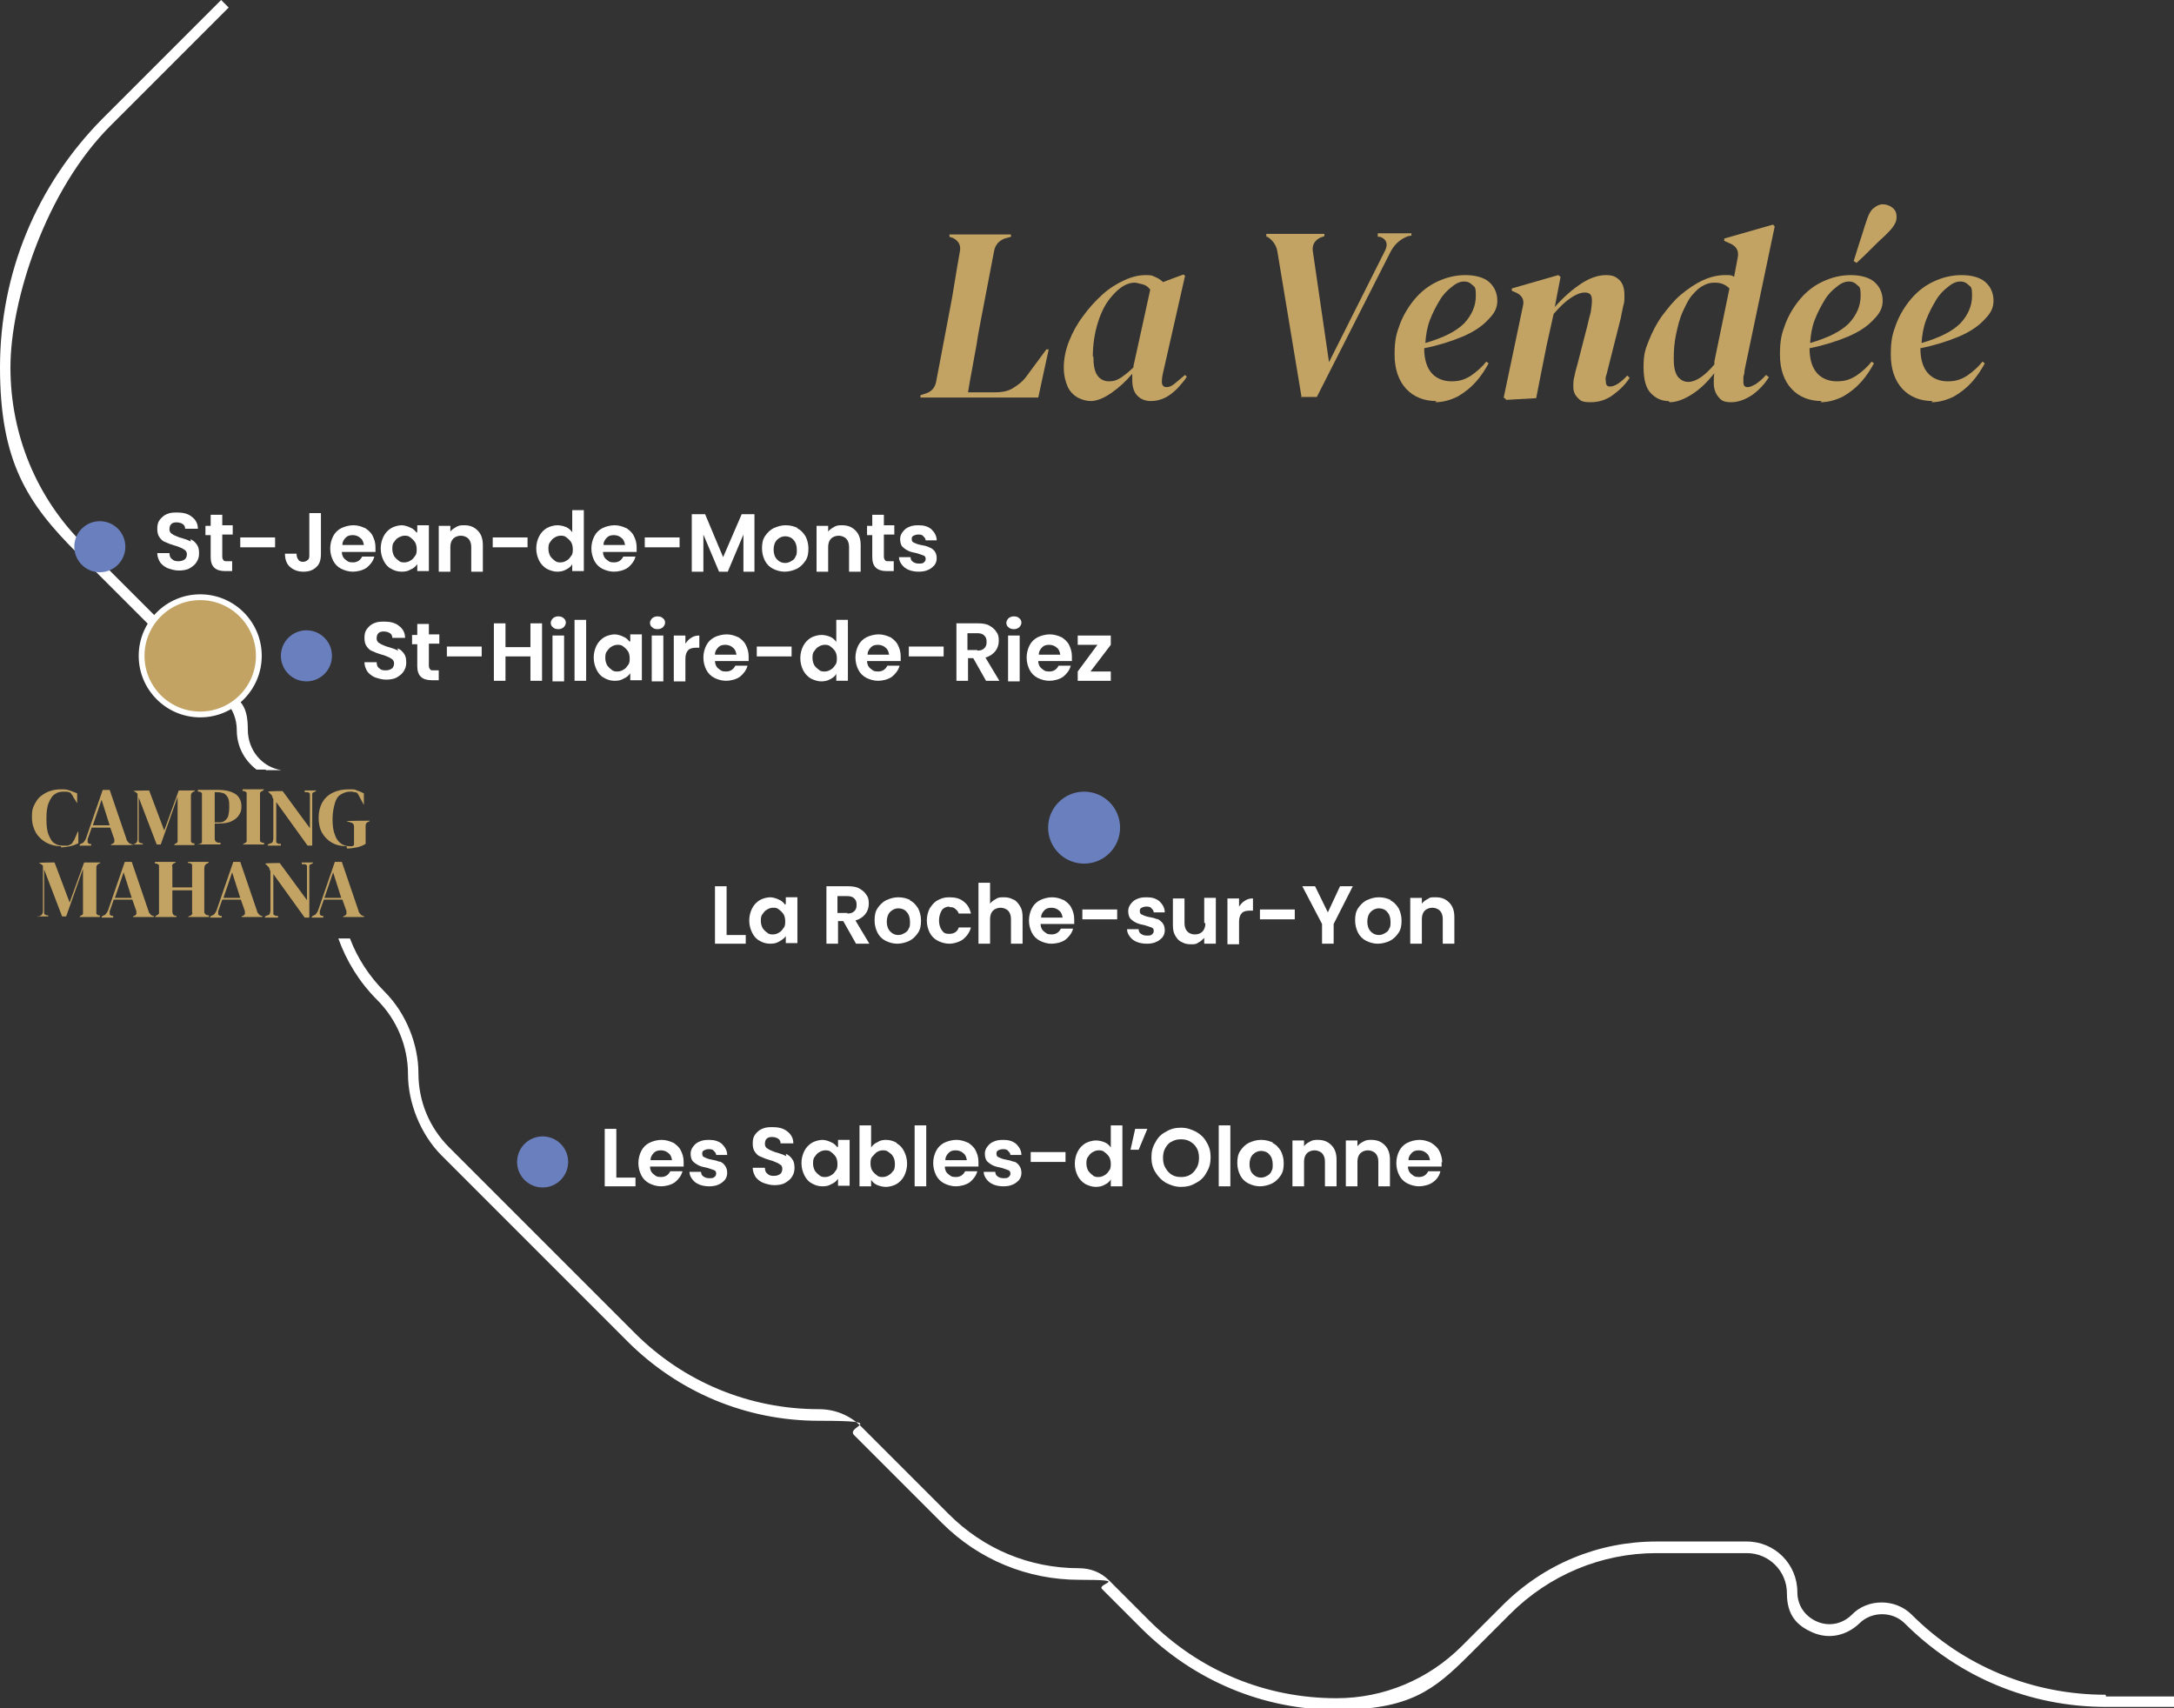 <?xml version="1.0" encoding="UTF-8"?>
<svg id="Layer_1" xmlns="http://www.w3.org/2000/svg" version="1.1" viewBox="0 0 374.6 294.3">
  <rect x="0" y="0" width="374.6" height="294.3" fill="#333333" stroke="none"/>
  <!-- Generator: Adobe Illustrator 29.5.1, SVG Export Plug-In . SVG Version: 2.1.0 Build 141)  -->
  <defs>
    <style>
      .st0 {
        stroke: #fff;
        stroke-miterlimit: 10;
      }

      .st0, .st1 {
        fill: #c3a363;
      }

      .st2 {
        fill: #fff;
      }

      .st3 {
        fill: #6a7fbe;
      }
    </style>
  </defs>
  <g>
    <polygon class="st2" points="125.2 152.7 123.2 152.7 123.2 162.6 128.5 162.6 128.5 161.1 125.2 161.1 125.2 152.7"/>
    <path class="st2" d="M135.3,155.9c-.3-.4-.6-.7-1.1-.9-.4-.2-1-.4-1.5-.4s-1.3.2-1.8.5c-.5.3-1,.8-1.3,1.4-.3.6-.5,1.3-.5,2.1s.2,1.5.5,2.1c.3.6.7,1.1,1.3,1.4.5.3,1.1.5,1.8.5s1.1-.1,1.6-.4.8-.5,1.1-.9v1.2h2v-7.9h-2v1.1ZM135,159.9c-.2.3-.4.6-.8.8-.3.2-.7.3-1,.3s-.7,0-1-.3c-.3-.2-.6-.5-.8-.8-.2-.4-.3-.8-.3-1.2s0-.9.3-1.2c.2-.3.4-.6.8-.8.3-.2.7-.3,1-.3s.7,0,1,.3c.3.2.6.5.8.8s.3.8.3,1.2,0,.9-.3,1.2Z"/>
    <path class="st2" d="M149.1,157.5c.4-.5.6-1.1.6-1.8s-.1-1.1-.4-1.5c-.3-.5-.7-.8-1.2-1.1-.5-.3-1.2-.4-2-.4h-3.7v9.9h2v-3.9h.9l2.2,3.9h2.3l-2.4-4c.7-.2,1.3-.6,1.7-1.1ZM146,157.3h-1.7v-2.9h1.7c.5,0,.9.1,1.2.4.3.3.4.6.4,1.1s-.1.8-.4,1.1c-.3.3-.7.4-1.2.4Z"/>
    <path class="st2" d="M156.9,155.1c-.6-.3-1.3-.5-2.1-.5s-1.4.2-2.1.5c-.6.3-1.1.8-1.5,1.4-.4.6-.5,1.3-.5,2.1s.2,1.5.5,2.1c.3.6.8,1.1,1.4,1.4.6.3,1.3.5,2,.5s1.5-.2,2.1-.5,1.1-.8,1.5-1.4c.4-.6.5-1.3.5-2.1s-.2-1.5-.5-2.1c-.4-.6-.8-1.1-1.5-1.4ZM156.6,160c-.2.4-.4.6-.8.8-.3.2-.7.3-1,.3-.6,0-1-.2-1.4-.6-.4-.4-.6-1-.6-1.7s.2-1.3.6-1.7c.4-.4.9-.6,1.4-.6s1.1.2,1.4.6c.4.4.6,1,.6,1.7s0,.9-.3,1.3Z"/>
    <path class="st2" d="M163.6,156.3c.4,0,.7,0,1,.3.3.2.5.5.6.8h2.1c-.2-.9-.6-1.6-1.3-2.1-.6-.5-1.4-.7-2.4-.7s-1.4.2-2,.5c-.6.3-1,.8-1.4,1.4-.3.6-.5,1.3-.5,2.1s.2,1.5.5,2.1c.3.6.8,1.1,1.4,1.4.6.3,1.3.5,2,.5s1.8-.3,2.4-.8c.6-.5,1.1-1.2,1.3-2h-2.1c-.2.7-.8,1.1-1.6,1.1s-1-.2-1.3-.6c-.3-.4-.5-1-.5-1.7s.2-1.3.5-1.8c.3-.4.8-.6,1.3-.6Z"/>
    <path class="st2" d="M174.6,155c-.5-.3-1-.4-1.6-.4s-1,0-1.4.3c-.4.2-.8.5-1,.8v-3.6h-2v10.5h2v-4.3c0-.6.2-1.1.5-1.4.3-.3.8-.5,1.3-.5s1,.2,1.3.5.5.8.5,1.4v4.3h2v-4.6c0-.7-.1-1.3-.4-1.8-.3-.5-.6-.9-1.1-1.2Z"/>
    <path class="st2" d="M183.3,155.1c-.6-.3-1.3-.5-2-.5s-1.5.2-2.1.5c-.6.3-1.1.8-1.4,1.4-.3.6-.5,1.3-.5,2.1s.2,1.5.5,2.1c.3.6.8,1.1,1.4,1.4s1.3.5,2,.5,1.7-.2,2.4-.7c.6-.5,1.1-1.1,1.3-1.9h-2.1c-.3.6-.8,1-1.6,1s-.9-.2-1.3-.5-.6-.8-.6-1.3h5.8c0-.2,0-.5,0-.8,0-.8-.2-1.4-.5-2-.3-.6-.8-1-1.4-1.4ZM179.4,158c0-.5.3-.9.6-1.2.3-.3.7-.4,1.2-.4s1,.2,1.3.5c.4.3.5.7.6,1.2h-3.7Z"/>
    <rect class="st2" x="186.5" y="156.7" width="6" height="1.7"/>
    <path class="st2" d="M199.4,158.4c-.4-.2-.8-.3-1.4-.4-.6-.1-1-.3-1.2-.4-.3-.1-.4-.3-.4-.6s0-.4.3-.6c.2-.1.5-.2.8-.2s.7,0,.9.3c.2.2.4.4.4.7h1.9c0-.8-.4-1.4-.9-1.9-.6-.5-1.3-.7-2.2-.7s-1.2.1-1.7.3c-.5.2-.8.5-1.1.9-.3.4-.4.8-.4,1.2s.1,1,.4,1.3c.3.3.6.5,1,.7.4.2.9.3,1.4.4.6.2,1,.3,1.2.4.3.1.4.3.4.6s-.1.4-.3.6c-.2.2-.5.2-.9.2s-.7-.1-1-.3c-.3-.2-.4-.5-.4-.8h-2c0,.5.2.9.5,1.3.3.4.7.7,1.2.9.5.2,1.1.3,1.7.3s1.2-.1,1.6-.3c.5-.2.8-.5,1.1-.8.3-.4.4-.8.4-1.2,0-.5-.1-.9-.4-1.3-.3-.3-.6-.6-1-.7Z"/>
    <path class="st2" d="M207.7,159.1c0,.6-.2,1.1-.5,1.4-.3.3-.7.5-1.3.5s-1-.2-1.3-.5-.5-.8-.5-1.4v-4.3h-2v4.6c0,.7.1,1.3.4,1.8.3.5.6.9,1.1,1.1.5.3,1,.4,1.6.4s.9,0,1.3-.3c.4-.2.7-.5,1-.8v1h2v-7.9h-2v4.3Z"/>
    <path class="st2" d="M213.5,156v-1.2h-2v7.9h2v-3.9c0-.7.2-1.2.5-1.5.3-.3.8-.4,1.4-.4h.5v-2.1c-.5,0-1,.1-1.4.4-.4.2-.7.6-1,1Z"/>
    <rect class="st2" x="217.1" y="156.7" width="6" height="1.7"/>
    <polygon class="st2" points="228.8 157.2 226.6 152.7 224.4 152.7 227.8 159.2 227.8 162.6 229.8 162.6 229.8 159.2 233.1 152.7 230.9 152.7 228.8 157.2"/>
    <path class="st2" d="M239.7,155.1c-.6-.3-1.3-.5-2.1-.5s-1.4.2-2.1.5c-.6.3-1.1.8-1.5,1.4-.4.6-.5,1.3-.5,2.1s.2,1.5.5,2.1c.3.6.8,1.1,1.4,1.4.6.3,1.3.5,2,.5s1.5-.2,2.1-.5c.6-.3,1.1-.8,1.5-1.4.4-.6.5-1.3.5-2.1s-.2-1.5-.5-2.1c-.4-.6-.8-1.1-1.5-1.4ZM239.4,160c-.2.4-.4.6-.8.8-.3.2-.7.3-1,.3-.6,0-1-.2-1.4-.6s-.6-1-.6-1.7.2-1.3.6-1.7c.4-.4.9-.6,1.4-.6s1.1.2,1.4.6c.4.4.6,1,.6,1.7s0,.9-.3,1.3Z"/>
    <path class="st2" d="M249.7,155.5c-.6-.6-1.3-.9-2.3-.9s-.9,0-1.4.3c-.4.2-.8.5-1,.8v-1h-2v7.9h2v-4.3c0-.6.2-1.1.5-1.4.3-.3.8-.5,1.3-.5s1,.2,1.3.5c.3.3.5.8.5,1.4v4.3h2v-4.6c0-1.1-.3-1.9-.9-2.5Z"/>
  </g>
  <g>
    <polygon class="st2" points="106.2 194.5 104.2 194.5 104.2 204.4 109.5 204.4 109.5 202.9 106.2 202.9 106.2 194.5"/>
    <path class="st2" d="M116,196.9c-.6-.3-1.3-.5-2-.5s-1.5.2-2.1.5c-.6.3-1.1.8-1.4,1.4-.3.6-.5,1.3-.5,2.1s.2,1.5.5,2.1c.3.6.8,1.1,1.4,1.4.6.3,1.3.5,2,.5s1.7-.2,2.4-.7c.6-.5,1.1-1.1,1.3-1.9h-2.1c-.3.6-.8,1-1.6,1s-.9-.2-1.3-.5c-.4-.3-.6-.8-.6-1.3h5.8c0-.2,0-.5,0-.8,0-.8-.2-1.4-.5-2s-.8-1-1.4-1.4ZM112.1,199.8c0-.5.3-.9.6-1.2.3-.3.7-.4,1.2-.4s1,.2,1.3.5c.4.3.5.7.6,1.2h-3.7Z"/>
    <path class="st2" d="M124,200.2c-.4-.2-.8-.3-1.4-.4-.6-.1-1-.3-1.2-.4-.3-.1-.4-.3-.4-.6s0-.4.3-.6c.2-.1.5-.2.8-.2s.7,0,.9.3c.2.2.4.4.4.7h1.9c0-.8-.4-1.4-.9-1.9-.6-.5-1.3-.7-2.2-.7s-1.2.1-1.7.3c-.5.2-.8.5-1.1.9-.3.4-.4.8-.4,1.2s.1,1,.4,1.3.6.5,1,.7c.4.2.9.3,1.4.4.6.2,1,.3,1.2.4.3.1.4.3.4.6s-.1.4-.3.6c-.2.2-.5.2-.9.2s-.7-.1-1-.3c-.3-.2-.4-.5-.4-.8h-2c0,.5.2.9.5,1.3.3.4.7.7,1.2.9.5.2,1.1.3,1.7.3s1.2-.1,1.6-.3c.5-.2.8-.5,1.1-.8.3-.4.4-.8.4-1.2,0-.5-.1-.9-.4-1.3s-.6-.6-1-.7Z"/>
    <path class="st2" d="M135.5,199.2c-.4-.2-.9-.4-1.6-.6-.5-.1-.8-.3-1.1-.4-.3-.1-.5-.3-.7-.4-.2-.2-.3-.4-.3-.7,0-.4.1-.7.3-.9.2-.2.5-.3.9-.3s.8.1,1.1.3c.3.2.4.5.4.8h2.2c0-.9-.4-1.6-1.1-2.1-.6-.5-1.5-.7-2.5-.7s-1.3.1-1.8.3c-.5.2-.9.6-1.2,1-.3.4-.4.9-.4,1.5s.1,1.1.4,1.5c.3.4.6.7,1,.8.4.2.9.4,1.6.6.5.1.8.3,1.1.4.3.1.5.3.7.4s.3.4.3.7-.1.7-.4.9c-.3.2-.6.3-1.1.3s-.8-.1-1.1-.4c-.3-.2-.4-.6-.4-1h-2.1c0,.6.2,1.1.5,1.6.3.4.8.8,1.3,1,.6.2,1.2.4,1.9.4s1.4-.1,1.9-.4c.5-.3.9-.6,1.2-1.1.3-.5.4-.9.4-1.5s-.1-1.1-.4-1.5c-.3-.4-.6-.7-1.1-.9Z"/>
    <path class="st2" d="M144.3,197.7c-.3-.4-.6-.7-1.1-.9-.4-.2-1-.4-1.5-.4s-1.3.2-1.8.5c-.5.3-1,.8-1.3,1.4-.3.6-.5,1.3-.5,2.1s.2,1.5.5,2.1c.3.6.7,1.1,1.3,1.4.5.3,1.1.5,1.8.5s1.1-.1,1.6-.4c.5-.2.8-.5,1.1-.9v1.2h2v-7.9h-2v1.1ZM144,201.7c-.2.3-.4.6-.8.8-.3.2-.7.3-1,.3s-.7,0-1-.3c-.3-.2-.6-.5-.8-.8-.2-.4-.3-.8-.3-1.2s0-.9.3-1.2c.2-.3.4-.6.8-.8.3-.2.7-.3,1-.3s.7,0,1,.3c.3.2.6.5.8.8.2.3.3.8.3,1.2s0,.9-.3,1.2Z"/>
    <path class="st2" d="M154.5,196.9c-.5-.3-1.2-.5-1.8-.5s-1.1.1-1.5.4c-.5.2-.8.5-1.1.9v-3.8h-2v10.5h2v-1.1c.3.4.6.7,1.1.9s1,.3,1.5.3,1.3-.2,1.8-.5c.5-.3,1-.8,1.3-1.4.3-.6.5-1.3.5-2.1s-.2-1.5-.5-2.1c-.3-.6-.7-1.1-1.3-1.4ZM153.9,201.7c-.2.4-.5.6-.8.8-.3.2-.7.3-1,.3s-.7,0-1-.3c-.3-.2-.6-.5-.8-.8s-.3-.8-.3-1.2,0-.9.3-1.2.5-.6.8-.8c.3-.2.7-.3,1-.3s.7,0,1,.3c.3.2.6.4.8.8.2.3.3.8.3,1.2s0,.9-.3,1.3Z"/>
    <rect class="st2" x="157.6" y="193.9" width="2" height="10.5"/>
    <path class="st2" d="M166.8,196.9c-.6-.3-1.3-.5-2-.5s-1.5.2-2.1.5c-.6.3-1.1.8-1.4,1.4-.3.6-.5,1.3-.5,2.1s.2,1.5.5,2.1c.3.6.8,1.1,1.4,1.4.6.3,1.3.5,2,.5s1.7-.2,2.4-.7c.6-.5,1.1-1.1,1.3-1.9h-2.1c-.3.6-.8,1-1.6,1s-.9-.2-1.3-.5c-.4-.3-.6-.8-.6-1.3h5.8c0-.2,0-.5,0-.8,0-.8-.2-1.4-.5-2s-.8-1-1.4-1.4ZM162.9,199.8c0-.5.3-.9.6-1.2.3-.3.7-.4,1.2-.4s1,.2,1.3.5c.4.3.5.7.6,1.2h-3.7Z"/>
    <path class="st2" d="M174.7,200.2c-.4-.2-.8-.3-1.4-.4-.6-.1-1-.3-1.2-.4-.3-.1-.4-.3-.4-.6s0-.4.3-.6c.2-.1.5-.2.8-.2s.7,0,.9.3c.2.2.4.4.4.7h1.9c0-.8-.4-1.4-.9-1.9-.6-.5-1.3-.7-2.2-.7s-1.2.1-1.7.3c-.5.2-.8.5-1.1.9-.3.4-.4.8-.4,1.2s.1,1,.4,1.3.6.5,1,.7c.4.2.9.3,1.4.4.6.2,1,.3,1.2.4.3.1.4.3.4.6s-.1.4-.3.6c-.2.2-.5.2-.9.2s-.7-.1-1-.3c-.3-.2-.4-.5-.4-.8h-2c0,.5.2.9.5,1.3.3.4.7.7,1.2.9.5.2,1.1.3,1.7.3s1.2-.1,1.6-.3c.5-.2.8-.5,1.1-.8.3-.4.4-.8.4-1.2,0-.5-.1-.9-.4-1.3s-.6-.6-1-.7Z"/>
    <rect class="st2" x="177.6" y="198.5" width="6" height="1.7"/>
    <path class="st2" d="M191.4,197.7c-.3-.4-.6-.7-1.1-.9-.5-.2-1-.3-1.5-.3s-1.3.2-1.8.5c-.5.3-1,.8-1.3,1.4-.3.6-.5,1.3-.5,2.1s.2,1.5.5,2.1c.3.6.8,1.1,1.3,1.4.6.3,1.2.5,1.8.5s1.1-.1,1.6-.4c.4-.2.8-.5,1-.9v1.2h2v-10.5h-2v3.7ZM191.1,201.7c-.2.3-.4.6-.8.8-.3.2-.7.3-1,.3s-.7,0-1-.3c-.3-.2-.6-.5-.8-.8-.2-.4-.3-.8-.3-1.2s0-.9.3-1.2c.2-.3.4-.6.8-.8.3-.2.7-.3,1-.3s.7,0,1,.3c.3.2.6.5.8.8.2.3.3.8.3,1.2s0,.9-.3,1.2Z"/>
    <polygon class="st2" points="194.8 198.1 196.2 198.1 197.7 194.5 195.6 194.5 194.8 198.1"/>
    <path class="st2" d="M206.1,195c-.8-.4-1.6-.7-2.6-.7s-1.8.2-2.6.7c-.8.4-1.4,1-1.8,1.8-.5.8-.7,1.6-.7,2.6s.2,1.8.7,2.6,1.1,1.4,1.8,1.8c.8.4,1.6.7,2.6.7s1.8-.2,2.6-.7c.8-.4,1.4-1,1.8-1.8.5-.8.7-1.6.7-2.6s-.2-1.8-.7-2.6c-.4-.8-1.1-1.4-1.8-1.8ZM206.2,201.2c-.3.5-.6.9-1.1,1.2-.5.3-1,.4-1.6.4s-1.1-.1-1.6-.4c-.5-.3-.8-.7-1.1-1.2-.3-.5-.4-1.1-.4-1.7s.1-1.2.4-1.7c.3-.5.6-.9,1.1-1.1.5-.3,1-.4,1.6-.4s1.1.1,1.6.4c.5.3.8.6,1.1,1.1.3.5.4,1.1.4,1.7s-.1,1.2-.4,1.7Z"/>
    <rect class="st2" x="210" y="193.9" width="2" height="10.5"/>
    <path class="st2" d="M219.4,196.9c-.6-.3-1.3-.5-2.1-.5s-1.4.2-2.1.5c-.6.3-1.1.8-1.5,1.4-.4.6-.5,1.3-.5,2.1s.2,1.5.5,2.1c.3.6.8,1.1,1.4,1.4.6.3,1.3.5,2,.5s1.5-.2,2.1-.5,1.1-.8,1.5-1.4c.4-.6.5-1.3.5-2.1s-.2-1.5-.5-2.1c-.4-.6-.8-1.1-1.5-1.4ZM219.1,201.8c-.2.4-.4.6-.8.8-.3.2-.7.3-1,.3-.6,0-1-.2-1.4-.6-.4-.4-.6-1-.6-1.7s.2-1.3.6-1.7c.4-.4.9-.6,1.4-.6s1.1.2,1.4.6c.4.4.6,1,.6,1.7s0,.9-.3,1.3Z"/>
    <path class="st2" d="M227.1,196.4c-.5,0-.9,0-1.4.3-.4.2-.8.5-1,.8v-1h-2v7.9h2v-4.3c0-.6.2-1.1.5-1.4.3-.3.8-.5,1.3-.5s1,.2,1.3.5.5.8.5,1.4v4.3h2v-4.6c0-1.1-.3-1.9-.9-2.5-.6-.6-1.3-.9-2.3-.9Z"/>
    <path class="st2" d="M236.3,196.4c-.5,0-.9,0-1.4.3-.4.2-.8.5-1,.8v-1h-2v7.9h2v-4.3c0-.6.2-1.1.5-1.4.3-.3.8-.5,1.3-.5s1,.2,1.3.5c.3.3.5.8.5,1.4v4.3h2v-4.6c0-1.1-.3-1.9-.9-2.5-.6-.6-1.3-.9-2.3-.9Z"/>
    <path class="st2" d="M248.5,200.3c0-.8-.2-1.4-.5-2s-.8-1-1.4-1.4c-.6-.3-1.3-.5-2-.5s-1.5.2-2.1.5c-.6.3-1.1.8-1.4,1.4-.3.6-.5,1.3-.5,2.1s.2,1.5.5,2.1c.3.6.8,1.1,1.4,1.4s1.3.5,2,.5,1.7-.2,2.4-.7,1.1-1.1,1.3-1.9h-2.1c-.3.6-.8,1-1.6,1s-.9-.2-1.3-.5c-.4-.3-.6-.8-.6-1.3h5.8c0-.2,0-.5,0-.8ZM242.7,199.8c0-.5.3-.9.6-1.2s.7-.4,1.2-.4,1,.2,1.3.5c.4.3.5.7.6,1.2h-3.7Z"/>
  </g>
  <g>
    <path class="st2" d="M68.6,112.1c-.4-.2-.9-.4-1.6-.6-.5-.1-.8-.3-1.1-.4-.3-.1-.5-.3-.7-.4-.2-.2-.3-.4-.3-.7,0-.4.1-.7.3-.9.2-.2.5-.3.9-.3s.8.1,1.1.3c.3.2.4.5.4.8h2.2c0-.9-.4-1.6-1.1-2.1-.6-.5-1.5-.7-2.5-.7s-1.3.1-1.8.3c-.5.2-.9.6-1.2,1-.3.4-.4.9-.4,1.5s.1,1.1.4,1.5c.3.4.6.7,1,.8.4.2.9.4,1.6.6.5.1.8.3,1.1.4.3.1.5.3.7.4.2.2.3.4.3.7s-.1.7-.4.9c-.3.2-.6.3-1.1.3s-.8-.1-1.1-.4c-.3-.2-.4-.6-.4-1h-2.1c0,.6.2,1.1.5,1.6.3.4.8.8,1.3,1,.6.2,1.2.4,1.9.4s1.4-.1,1.9-.4c.5-.3.9-.6,1.2-1.1.3-.5.4-.9.4-1.5s-.1-1.1-.4-1.5c-.3-.4-.6-.7-1.1-.9Z"/>
    <path class="st2" d="M73.9,107.5h-2v1.9h-.9v1.6h.9v3.8c0,1.6.8,2.4,2.5,2.4h1.2v-1.7h-.9c-.3,0-.5,0-.6-.2-.1-.1-.2-.3-.2-.6v-3.8h1.8v-1.6h-1.8v-1.9Z"/>
    <rect class="st2" x="77" y="111.4" width="6" height="1.7"/>
    <polygon class="st2" points="91.4 111.5 87.1 111.5 87.1 107.4 85.1 107.4 85.1 117.3 87.1 117.3 87.1 113.1 91.4 113.1 91.4 117.3 93.4 117.3 93.4 107.4 91.4 107.4 91.4 111.5"/>
    <path class="st2" d="M96.2,106.2c-.4,0-.6.1-.9.3-.2.2-.4.5-.4.8s.1.6.4.8c.2.2.5.3.9.3s.6-.1.9-.3c.2-.2.4-.5.4-.8s-.1-.6-.4-.8c-.2-.2-.5-.3-.9-.3Z"/>
    <rect class="st2" x="95.2" y="109.5" width="2" height="7.9"/>
    <rect class="st2" x="99" y="106.8" width="2" height="10.5"/>
    <path class="st2" d="M108.5,110.6c-.3-.4-.6-.7-1.1-.9-.4-.2-1-.4-1.5-.4s-1.3.2-1.8.5c-.5.3-1,.8-1.3,1.4-.3.6-.5,1.3-.5,2.1s.2,1.5.5,2.1c.3.6.7,1.1,1.3,1.4.5.3,1.1.5,1.8.5s1.1-.1,1.6-.4c.5-.2.8-.5,1.1-.9v1.2h2v-7.9h-2v1.1ZM108.2,114.6c-.2.3-.4.6-.8.8-.3.2-.7.3-1,.3s-.7,0-1-.3c-.3-.2-.6-.5-.8-.8-.2-.4-.3-.8-.3-1.2s0-.9.3-1.2c.2-.3.4-.6.8-.8.3-.2.7-.3,1-.3s.7,0,1,.3c.3.2.6.5.8.8.2.3.3.8.3,1.2s0,.9-.3,1.2Z"/>
    <rect class="st2" x="112.3" y="109.5" width="2" height="7.9"/>
    <path class="st2" d="M113.3,106.2c-.4,0-.6.1-.9.3-.2.2-.4.5-.4.8s.1.6.4.8c.2.2.5.3.9.3s.6-.1.9-.3c.2-.2.4-.5.4-.8s-.1-.6-.4-.8c-.2-.2-.5-.3-.9-.3Z"/>
    <path class="st2" d="M118.1,110.7v-1.2h-2v7.9h2v-3.9c0-.7.2-1.2.5-1.5.3-.3.8-.4,1.4-.4h.5v-2.1c-.5,0-1,.1-1.4.4-.4.2-.7.6-1,1Z"/>
    <path class="st2" d="M127.2,109.8c-.6-.3-1.3-.5-2-.5s-1.5.2-2.1.5c-.6.3-1.1.8-1.4,1.4-.3.6-.5,1.3-.5,2.1s.2,1.5.5,2.1c.3.6.8,1.1,1.4,1.4.6.3,1.3.5,2,.5s1.7-.2,2.4-.7c.6-.5,1.1-1.1,1.3-1.9h-2.1c-.3.6-.8,1-1.6,1s-.9-.2-1.3-.5c-.4-.3-.6-.8-.6-1.3h5.8c0-.2,0-.5,0-.8,0-.8-.2-1.4-.5-2s-.8-1-1.4-1.4ZM123.2,112.7c0-.5.3-.9.6-1.2.3-.3.7-.4,1.2-.4s1,.2,1.3.5c.4.3.5.7.6,1.2h-3.7Z"/>
    <rect class="st2" x="130.4" y="111.4" width="6" height="1.7"/>
    <path class="st2" d="M144.1,110.6c-.3-.4-.6-.7-1.1-.9-.5-.2-1-.3-1.5-.3s-1.3.2-1.8.5c-.5.3-1,.8-1.3,1.4-.3.6-.5,1.3-.5,2.1s.2,1.5.5,2.1c.3.6.8,1.1,1.3,1.4.6.3,1.2.5,1.8.5s1.1-.1,1.6-.4c.4-.2.8-.5,1-.9v1.2h2v-10.5h-2v3.7ZM143.9,114.6c-.2.3-.4.6-.8.8-.3.2-.7.3-1,.3s-.7,0-1-.3c-.3-.2-.6-.5-.8-.8-.2-.4-.3-.8-.3-1.2s0-.9.3-1.2c.2-.3.4-.6.8-.8.3-.2.7-.3,1-.3s.7,0,1,.3c.3.2.6.5.8.8.2.3.3.8.3,1.2s0,.9-.3,1.2Z"/>
    <path class="st2" d="M153.4,109.8c-.6-.3-1.3-.5-2-.5s-1.5.2-2.1.5c-.6.3-1.1.8-1.4,1.4-.3.6-.5,1.3-.5,2.1s.2,1.5.5,2.1c.3.6.8,1.1,1.4,1.4.6.3,1.3.5,2,.5s1.7-.2,2.4-.7c.6-.5,1.1-1.1,1.3-1.9h-2.1c-.3.6-.8,1-1.6,1s-.9-.2-1.3-.5c-.4-.3-.6-.8-.6-1.3h5.8c0-.2,0-.5,0-.8,0-.8-.2-1.4-.5-2-.3-.6-.8-1-1.4-1.4ZM149.5,112.7c0-.5.3-.9.6-1.2.3-.3.7-.4,1.2-.4s1,.2,1.3.5c.4.3.5.7.6,1.2h-3.7Z"/>
    <rect class="st2" x="156.6" y="111.4" width="6" height="1.7"/>
    <path class="st2" d="M171.5,112.2c.4-.5.6-1.1.6-1.8s-.1-1.1-.4-1.5c-.3-.5-.7-.8-1.2-1.1-.5-.3-1.2-.4-2-.4h-3.7v9.9h2v-3.9h.9l2.2,3.9h2.3l-2.4-4c.7-.2,1.3-.6,1.7-1.1ZM168.4,112h-1.7v-2.9h1.7c.5,0,.9.1,1.2.4.3.3.4.6.4,1.1s-.1.8-.4,1.1c-.3.3-.7.4-1.2.4Z"/>
    <rect class="st2" x="173.7" y="109.5" width="2" height="7.9"/>
    <path class="st2" d="M174.7,106.2c-.4,0-.6.1-.9.3-.2.2-.4.5-.4.8s.1.6.4.8c.2.2.5.3.9.3s.6-.1.9-.3c.2-.2.4-.5.4-.8s-.1-.6-.4-.8c-.2-.2-.5-.3-.9-.3Z"/>
    <path class="st2" d="M182.9,109.8c-.6-.3-1.3-.5-2-.5s-1.5.2-2.1.5c-.6.3-1.1.8-1.4,1.4-.3.6-.5,1.3-.5,2.1s.2,1.5.5,2.1c.3.6.8,1.1,1.4,1.4.6.3,1.3.5,2,.5s1.7-.2,2.4-.7c.6-.5,1.1-1.1,1.3-1.9h-2.1c-.3.6-.8,1-1.6,1s-.9-.2-1.3-.5c-.4-.3-.6-.8-.6-1.3h5.8c0-.2,0-.5,0-.8,0-.8-.2-1.4-.5-2s-.8-1-1.4-1.4ZM179,112.7c0-.5.3-.9.6-1.2.3-.3.7-.4,1.2-.4s1,.2,1.3.5c.4.3.5.7.6,1.2h-3.7Z"/>
    <polygon class="st2" points="187.9 115.7 191.4 111.1 191.4 109.5 185.7 109.5 185.7 111.1 189.1 111.1 185.7 115.7 185.7 117.3 191.4 117.3 191.4 115.7 187.9 115.7"/>
  </g>
  <g>
    <path class="st2" d="M45.8,132.7c.1,0,.2,0,.3,0h2.4c-3.3-.5-5.8-3.4-5.8-7s-.9-4.5-2.6-6.2l-25.6-25.6C6.3,85.8,1.8,74.9,1.8,63.3s6.1-30.5,17.2-41.6L39.4,1.3l-1.3-1.3-20.4,20.4C6.3,31.9,0,47.1,0,63.3s4.7,23.4,13.2,31.9l25.6,25.6c1.3,1.3,2,3.1,2,5,0,2.8,1.3,5.2,3.4,6.8h1.3c.1,0,.2,0,.3,0Z"/>
    <path class="st2" d="M362.8,292c-12.6,0-24.5-4.9-33.4-13.8-2.8-2.8-7.6-2.8-10.3,0-1.6,1.6-3.9,2.1-6,1.2-2.1-.9-3.4-2.8-3.4-5.1,0-4.8-3.9-8.7-8.7-8.7h-15.6c-10,0-19.4,3.9-26.5,11l-7,7c-5.8,5.8-13.5,9-21.6,9-12.2,0-23.6-4.7-32.3-13.4l-6.9-6.9c-1.4-1.4-3.2-2.1-5.2-2.1-8.5,0-16.4-3.3-22.4-9.3l-15.1-15.1c-2-2-4.6-3-7.3-3-12,0-23.3-4.7-31.7-13.1l-32-32c-3.4-3.4-5.3-7.9-5.3-12.8s-2.1-10.3-5.8-14c-2.7-2.7-4.7-5.8-6-9.2h-1.2c-.3,0-.5,0-.8,0,1.4,3.9,3.6,7.5,6.7,10.6,3.4,3.4,5.3,8,5.3,12.8s2.1,10.3,5.8,14l32,32c8.8,8.8,20.5,13.7,33,13.7s4.4.9,6.1,2.5l15.1,15.1c6.3,6.3,14.7,9.8,23.7,9.8s2.9.6,3.9,1.6l6.9,6.9c9,8.9,20.9,13.9,33.5,13.9s16.8-3.4,22.9-9.5l7-7c6.7-6.7,15.7-10.5,25.2-10.5h15.6c3.8,0,6.9,3.1,6.9,6.9s1.7,5.6,4.5,6.8c2.8,1.2,5.8.5,8-1.6,2.1-2.1,5.7-2.1,7.8,0,9.3,9.3,21.6,14.4,34.7,14.4h11.9v-1.8h-11.9Z"/>
  </g>
  <circle class="st3" cx="93.5" cy="200.2" r="4.4"/>
  <circle class="st3" cx="52.8" cy="113" r="4.4"/>
  <g>
    <path class="st2" d="M32.9,93.3c-.4-.2-.9-.4-1.6-.6-.5-.1-.8-.3-1.1-.4s-.5-.3-.7-.4c-.2-.2-.3-.4-.3-.7,0-.4.1-.7.3-.9.2-.2.5-.3.9-.3s.8.1,1.1.3.4.5.4.8h2.2c0-.9-.4-1.6-1.1-2.1-.6-.5-1.5-.7-2.5-.7s-1.3.1-1.8.3c-.5.2-.9.6-1.2,1-.3.4-.4.9-.4,1.5s.1,1.1.4,1.5c.3.4.6.7,1,.8.4.2.9.4,1.6.6.5.1.8.3,1.1.4.3.1.5.3.7.4.2.2.3.4.3.7s-.1.7-.4.9c-.3.2-.6.3-1.1.3s-.8-.1-1.1-.4c-.3-.2-.4-.6-.4-1h-2.1c0,.6.2,1.1.5,1.6.3.4.8.8,1.3,1,.6.2,1.2.4,1.9.4s1.4-.1,1.9-.4c.5-.3.9-.6,1.2-1.1.3-.5.4-.9.4-1.5s-.1-1.1-.4-1.5c-.3-.4-.6-.7-1.1-.9Z"/>
    <path class="st2" d="M38.3,88.7h-2v1.9h-.9v1.6h.9v3.8c0,1.6.8,2.4,2.5,2.4h1.2v-1.7h-.9c-.3,0-.5,0-.6-.2-.1-.1-.2-.3-.2-.6v-3.8h1.8v-1.6h-1.8v-1.9Z"/>
    <rect class="st2" x="41.4" y="92.6" width="6" height="1.7"/>
    <path class="st2" d="M53.3,95.6c0,.4,0,.7-.3.9-.2.2-.5.3-.8.3s-.7-.1-.8-.4c-.2-.2-.3-.6-.3-1h-2c0,1,.3,1.8.9,2.3.6.5,1.3.8,2.3.8s1.7-.3,2.2-.8c.6-.5.8-1.3.8-2.3v-7h-2v7Z"/>
    <path class="st2" d="M62.9,91c-.6-.3-1.3-.5-2-.5s-1.5.2-2.1.5c-.6.3-1.1.8-1.4,1.4-.3.6-.5,1.3-.5,2.1s.2,1.5.5,2.1c.3.6.8,1.1,1.4,1.4.6.3,1.3.5,2,.5s1.7-.2,2.4-.7c.6-.5,1.1-1.1,1.3-1.9h-2.1c-.3.6-.8,1-1.6,1s-.9-.2-1.3-.5c-.4-.3-.6-.8-.6-1.3h5.8c0-.2,0-.5,0-.8,0-.8-.2-1.4-.5-2-.3-.6-.8-1-1.4-1.4ZM59,93.8c0-.5.3-.9.6-1.2.3-.3.7-.4,1.2-.4s1,.2,1.3.5c.4.3.5.7.6,1.2h-3.7Z"/>
    <path class="st2" d="M71.8,91.8c-.3-.4-.6-.7-1.1-.9-.4-.2-1-.4-1.5-.4s-1.3.2-1.8.5c-.5.3-1,.8-1.3,1.4-.3.6-.5,1.3-.5,2.1s.2,1.5.5,2.1c.3.6.7,1.1,1.3,1.4.5.3,1.1.5,1.8.5s1.1-.1,1.6-.4c.5-.2.8-.5,1.1-.9v1.2h2v-7.9h-2v1.1ZM71.5,95.8c-.2.3-.4.6-.8.8-.3.2-.7.3-1,.3s-.7,0-1-.3c-.3-.2-.6-.5-.8-.8-.2-.4-.3-.8-.3-1.2s0-.9.3-1.2c.2-.3.4-.6.8-.8s.7-.3,1-.3.7,0,1,.3c.3.2.6.5.8.8.2.3.3.8.3,1.2s0,.9-.3,1.2Z"/>
    <path class="st2" d="M80,90.5c-.5,0-.9,0-1.4.3s-.8.5-1,.8v-1h-2v7.9h2v-4.3c0-.6.2-1.1.5-1.4.3-.3.8-.5,1.3-.5s1,.2,1.3.5c.3.3.5.8.5,1.4v4.3h2v-4.6c0-1.1-.3-1.9-.9-2.5-.6-.6-1.3-.9-2.3-.9Z"/>
    <rect class="st2" x="84.9" y="92.6" width="6" height="1.7"/>
    <path class="st2" d="M98.6,91.7c-.3-.4-.6-.7-1.1-.9-.5-.2-1-.3-1.5-.3s-1.3.2-1.8.5c-.5.3-1,.8-1.3,1.4-.3.6-.5,1.3-.5,2.1s.2,1.5.5,2.1c.3.6.8,1.1,1.3,1.4.6.3,1.2.5,1.8.5s1.1-.1,1.6-.4c.4-.2.8-.5,1-.9v1.2h2v-10.5h-2v3.7ZM98.4,95.8c-.2.3-.4.6-.8.8-.3.2-.7.3-1,.3s-.7,0-1-.3c-.3-.2-.6-.5-.8-.8-.2-.4-.3-.8-.3-1.2s0-.9.3-1.2c.2-.3.4-.6.8-.8.3-.2.7-.3,1-.3s.7,0,1,.3c.3.2.6.5.8.8.2.3.3.8.3,1.2s0,.9-.3,1.2Z"/>
    <path class="st2" d="M107.9,91c-.6-.3-1.3-.5-2-.5s-1.5.2-2.1.5c-.6.3-1.1.8-1.4,1.4-.3.6-.5,1.3-.5,2.1s.2,1.5.5,2.1c.3.6.8,1.1,1.4,1.4.6.3,1.3.5,2,.5s1.7-.2,2.4-.7c.6-.5,1.1-1.1,1.3-1.9h-2.1c-.3.6-.8,1-1.6,1s-.9-.2-1.3-.5c-.4-.3-.6-.8-.6-1.3h5.8c0-.2,0-.5,0-.8,0-.8-.2-1.4-.5-2-.3-.6-.8-1-1.4-1.4ZM104,93.8c0-.5.3-.9.6-1.2.3-.3.7-.4,1.2-.4s1,.2,1.3.5c.4.3.5.7.6,1.2h-3.7Z"/>
    <rect class="st2" x="111.1" y="92.6" width="6" height="1.7"/>
    <polygon class="st2" points="124.6 96 121.5 88.6 119.2 88.6 119.2 98.5 121.2 98.5 121.2 92.1 123.9 98.5 125.4 98.5 128.1 92.1 128.1 98.5 130 98.5 130 88.6 127.8 88.6 124.6 96"/>
    <path class="st2" d="M137.5,91c-.6-.3-1.3-.5-2.1-.5s-1.4.2-2.1.5c-.6.3-1.1.8-1.5,1.4-.4.6-.5,1.3-.5,2.1s.2,1.5.5,2.1c.3.6.8,1.1,1.4,1.4.6.3,1.3.5,2,.5s1.5-.2,2.1-.5c.6-.3,1.1-.8,1.5-1.4s.5-1.3.5-2.1-.2-1.5-.5-2.1c-.4-.6-.8-1.1-1.5-1.4ZM137.1,95.9c-.2.4-.4.6-.8.8-.3.2-.7.3-1,.3-.6,0-1-.2-1.4-.6s-.6-1-.6-1.7.2-1.3.6-1.7c.4-.4.9-.6,1.4-.6s1.1.2,1.4.6c.4.4.6,1,.6,1.7s0,.9-.3,1.3Z"/>
    <path class="st2" d="M145.1,90.5c-.5,0-.9,0-1.4.3s-.8.5-1,.8v-1h-2v7.9h2v-4.3c0-.6.2-1.1.5-1.4.3-.3.8-.5,1.3-.5s1,.2,1.3.5c.3.3.5.8.5,1.4v4.3h2v-4.6c0-1.1-.3-1.9-.9-2.5-.6-.6-1.3-.9-2.3-.9Z"/>
    <path class="st2" d="M152.3,88.7h-2v1.9h-.9v1.6h.9v3.8c0,1.6.8,2.4,2.5,2.4h1.2v-1.7h-.9c-.3,0-.5,0-.6-.2-.1-.1-.2-.3-.2-.6v-3.8h1.8v-1.6h-1.8v-1.9Z"/>
    <path class="st2" d="M161.1,95c-.3-.3-.6-.6-1-.7-.4-.2-.8-.3-1.4-.4-.6-.1-1-.3-1.2-.4-.3-.1-.4-.3-.4-.6s0-.4.3-.6c.2-.1.5-.2.8-.2s.7,0,.9.3c.2.2.4.4.4.7h1.9c0-.8-.4-1.4-.9-1.9-.6-.5-1.3-.7-2.2-.7s-1.2.1-1.7.3-.8.5-1.1.9c-.3.4-.4.8-.4,1.2s.1,1,.4,1.3c.3.3.6.5,1,.7.4.2.9.3,1.4.4.6.2,1,.3,1.2.4.3.1.4.3.4.6s-.1.4-.3.6c-.2.2-.5.2-.9.2s-.7-.1-1-.3c-.3-.2-.4-.5-.4-.8h-2c0,.5.2.9.5,1.3.3.4.7.7,1.2.9.5.2,1.1.3,1.7.3s1.2-.1,1.6-.3c.5-.2.8-.5,1.1-.8.3-.4.4-.8.4-1.2,0-.5-.1-.9-.4-1.3Z"/>
  </g>
  <circle class="st3" cx="17.2" cy="94.2" r="4.4"/>
  <circle class="st0" cx="34.5" cy="113" r="10.1"/>
  <circle class="st3" cx="186.8" cy="142.6" r="6.2"/>
  <g>
    <path class="st1" d="M158.6,68.5v-.4s.9-.3.9-.3c1-.3,1.6-1,1.8-2l2.3-12.1c.3-1.5.6-3.2.9-5.1.3-1.9.6-3.6.9-5.3.2-1-.2-1.8-1.2-2.3l-.6-.2v-.4h10.6v.4s-1.1.3-1.1.3c-1,.4-1.6,1.1-1.8,2.1l-2.3,12c-.2,1.2-.5,2.5-.7,4-.3,1.5-.5,2.9-.8,4.4-.3,1.5-.5,2.8-.7,4h4.6c1.2,0,2.3-.2,3.1-.7s1.7-1.1,2.4-2.1l3.4-4.6h.4l-1.8,8.3h-20.3Z"/>
    <path class="st1" d="M188,69.1c-.8,0-1.5-.2-2.3-.6-.7-.4-1.3-1-1.7-1.8-.4-.9-.7-2-.7-3.4s.3-3,.9-4.5c.6-1.5,1.4-3,2.4-4.3,1-1.4,2.1-2.6,3.3-3.7,1.2-1.1,2.5-1.9,3.8-2.5,1.3-.6,2.5-.9,3.7-.9s1.1.1,1.6.3c.5.2,1,.5,1.4.9l3.5-1.3.3.2-3.7,16.3c-.2.8-.3,1.4-.3,2s.3.9.8.9.9-.2,1.4-.6c.5-.4,1.1-.9,1.8-1.5l.3.3c-.4.7-1,1.3-1.6,2-.6.6-1.3,1.2-2.1,1.6-.8.4-1.6.6-2.5.6s-1.7-.3-2.3-.9c-.6-.6-.9-1.5-.9-2.7s0-.8,0-1.1c-1.1,1.3-2.3,2.4-3.6,3.3-1.3.9-2.5,1.4-3.6,1.4ZM188.4,61.4c0,1.5.2,2.6.7,3.3.5.7,1.2,1,2,1s1.4-.2,2-.6,1.4-1,2.2-1.8c0-.3.1-.7.2-1.1l2.7-12.3c-.4-.5-.8-.8-1.3-.9s-1-.3-1.4-.3c-1.2,0-2.5.7-3.8,2.2-1.1,1.2-1.9,2.7-2.5,4.6-.6,1.9-.9,3.9-.9,6Z"/>
    <path class="st1" d="M224.3,68.6l-4.2-25.3c-.2-1.1-.8-1.9-1.7-2.5h-.2c0,0,0-.5,0-.5h10v.4s-.6.2-.6.2c-1.1.5-1.5,1.3-1.4,2.3l2.8,19.2,9.7-19.3c.5-1.1.2-1.9-.9-2.3h-.4c0-.1,0-.6,0-.6h5.8v.4c0,0-.6.1-.6.1-1.3.5-2.2,1.3-2.9,2.5l-12.8,25.2h-2.7Z"/>
    <path class="st1" d="M247.5,69.1c-2.1,0-3.9-.7-5.2-2.1-1.3-1.4-2-3.4-2-5.9s.3-3.6.9-5.2c.6-1.6,1.5-3.1,2.6-4.4,1.1-1.3,2.4-2.3,3.9-3,1.5-.7,3.1-1.1,4.8-1.1s3.2.4,4.1,1.2,1.4,1.9,1.4,3.2-.5,2.2-1.6,3.3c-1,1.1-2.5,2.1-4.4,2.9s-4.1,1.5-6.6,2c0,2,.5,3.4,1.3,4.3.8.9,2,1.4,3.4,1.4s2.3-.3,3.4-1c1-.7,1.9-1.5,2.6-2.4l.4.3c-.6,1.1-1.3,2.2-2.2,3.2-.9,1-1.9,1.8-3.1,2.5-1.2.6-2.5,1-3.9,1ZM252.3,48.5c-.7,0-1.4.3-2.1.9-.8.6-1.5,1.3-2.1,2.3s-1.2,2.1-1.7,3.4-.7,2.6-.8,4c3.1-.9,5.3-2,6.7-3.4,1.3-1.4,2-3,2-4.7s-.2-1.5-.6-1.9c-.4-.4-.8-.6-1.4-.6Z"/>
    <path class="st1" d="M259.5,68.8l-.4-.3,3.3-15.7c.3-1.1-.1-1.9-1.2-2.4l-.7-.3v-.4s8-2.3,8-2.3l.4.3-1,5.2c1.5-1.7,3-3,4.5-4s3-1.5,4.3-1.5,1.7.3,2.3.8c.6.6.9,1.4.9,2.6s0,1.2-.2,1.9c-.1.6-.3,1.3-.4,2l-2.3,9.1c-.1.5-.2.8-.3,1.1s0,.6,0,.8c0,.6.2.9.7.9.8,0,1.8-.6,3-1.9l.4.4c-.7,1.1-1.6,2-2.8,2.9-1.2.9-2.5,1.3-3.9,1.3s-1.7-.2-2.2-.7-.8-1.1-.8-1.9,0-1.2.2-1.9c.1-.6.3-1.3.5-2l1.7-6.6c.2-.9.4-1.7.6-2.4.1-.7.2-1.4.2-2s-.1-.9-.3-1.1c-.2-.2-.5-.3-.9-.3-.7,0-1.5.3-2.4.9-.9.6-1.9,1.5-3,2.8l-1.2,5.4c-.3,1.5-.6,3-.9,4.5-.3,1.5-.6,3-.9,4.6l-5.2.3Z"/>
    <path class="st1" d="M287.5,69.1c-1.1,0-2.1-.4-3-1.3-.9-.9-1.3-2.4-1.3-4.6s.3-3,.9-4.5c.6-1.5,1.3-2.9,2.3-4.3,1-1.3,2-2.6,3.2-3.6s2.5-1.9,3.8-2.5,2.6-.9,3.8-.9,1.1,0,1.6.3l.6-3.2c.3-1.3-.2-2.1-1.4-2.6l-.9-.4v-.4c0,0,8.4-2.4,8.4-2.4l.3.3-5.2,24.8c0,.5-.1.8-.2,1.1,0,.3,0,.6,0,.9,0,.6.2.9.7.9s.8-.2,1.4-.5c.6-.4,1.2-.9,1.8-1.6l.5.4c-.7,1.1-1.6,2.1-2.8,3-1.2.8-2.4,1.3-3.7,1.3s-1.7-.3-2.2-.9c-.5-.6-.8-1.4-.8-2.4s0-1.1.1-1.7c-1.2,1.5-2.4,2.7-3.8,3.6-1.4.9-2.7,1.4-3.9,1.4ZM288.4,61.8c0,1.4.2,2.4.7,3.1.5.6,1.1.9,1.8.9,1.3,0,2.8-1,4.5-3,0-.1,0-.3,0-.5l2.6-12.6c-.7-.7-1.5-1-2.5-1s-1.4.2-2,.5c-.6.3-1.2.8-1.7,1.4-.7.7-1.2,1.7-1.8,3s-.9,2.6-1.2,4c-.3,1.4-.4,2.8-.4,4.2Z"/>
    <path class="st1" d="M313.9,69.1c-2.1,0-3.9-.7-5.2-2.1-1.3-1.4-2-3.4-2-5.9s.3-3.6.9-5.2c.6-1.6,1.5-3.1,2.6-4.4,1.1-1.3,2.4-2.3,3.9-3,1.5-.7,3.1-1.1,4.8-1.1s3.2.4,4.1,1.2,1.4,1.9,1.4,3.2-.5,2.2-1.6,3.3c-1,1.1-2.5,2.1-4.4,2.9s-4.1,1.5-6.6,2c0,2,.5,3.4,1.3,4.3.8.9,2,1.4,3.4,1.4s2.3-.3,3.4-1c1-.7,1.9-1.5,2.6-2.4l.4.3c-.6,1.1-1.3,2.2-2.2,3.2-.9,1-1.9,1.8-3.1,2.5-1.2.6-2.5,1-3.9,1ZM318.6,48.5c-.7,0-1.4.3-2.1.9-.8.6-1.5,1.3-2.1,2.3s-1.2,2.1-1.7,3.4-.7,2.6-.8,4c3.1-.9,5.3-2,6.7-3.4,1.3-1.4,2-3,2-4.7s-.2-1.5-.6-1.9c-.4-.4-.8-.6-1.4-.6ZM319.4,45c.4-1.2.7-2.3,1.1-3.5.4-1.1.7-2.3,1.1-3.4.3-1,.7-1.8,1.2-2.2.5-.4,1-.7,1.6-.7s1.2.2,1.7.6c.5.4.7.9.7,1.6s-.2,1-.5,1.5c-.3.5-.8,1-1.4,1.6-.9.8-1.7,1.6-2.5,2.4-.8.8-1.6,1.6-2.5,2.4l-.6-.4Z"/>
    <path class="st1" d="M333,69.1c-2.1,0-3.9-.7-5.2-2.1-1.3-1.4-2-3.4-2-5.9s.3-3.6.9-5.2c.6-1.6,1.5-3.1,2.6-4.4,1.1-1.3,2.4-2.3,3.9-3,1.5-.7,3.1-1.1,4.8-1.1s3.2.4,4.1,1.2,1.4,1.9,1.4,3.2-.5,2.2-1.6,3.3c-1,1.1-2.5,2.1-4.4,2.9s-4.1,1.5-6.6,2c0,2,.5,3.4,1.3,4.3.8.9,2,1.4,3.4,1.4s2.3-.3,3.4-1c1-.7,1.9-1.5,2.6-2.4l.4.3c-.6,1.1-1.3,2.2-2.2,3.2-.9,1-1.9,1.8-3.1,2.5-1.2.6-2.5,1-3.9,1ZM337.8,48.5c-.7,0-1.4.3-2.1.9-.8.6-1.5,1.3-2.1,2.3s-1.2,2.1-1.7,3.4-.7,2.6-.8,4c3.1-.9,5.3-2,6.7-3.4,1.3-1.4,2-3,2-4.7s-.2-1.5-.6-1.9c-.4-.4-.8-.6-1.4-.6Z"/>
  </g>
  <g>
    <path class="st1" d="M10.5,145.8c-.9,0-1.7-.2-2.5-.6-.7-.4-1.3-.9-1.8-1.7-.4-.7-.7-1.6-.7-2.7s.1-1.5.4-2.1c.3-.6.6-1.1,1.1-1.5.5-.4,1-.7,1.6-.9.6-.2,1.2-.3,1.9-.3s1,0,1.5.2.9.3,1.3.5v1.7c0,0,0,0,0,0l-.7-1.1c0-.2-.2-.3-.3-.5s-.3-.3-.4-.3c-.1,0-.3-.1-.4-.1-.1,0-.3,0-.5,0-.6,0-1.1.1-1.5.4-.5.3-.8.8-1.1,1.5-.3.7-.4,1.6-.4,2.8s.1,2.1.4,2.8c.3.7.6,1.2,1,1.4.4.3.9.4,1.5.4s.5,0,.7,0c.2,0,.4-.1.5-.2.2,0,.3-.2.4-.3,0-.1.2-.3.3-.5l.6-1.4h.1v2c-.4.2-.9.4-1.4.5-.5.1-1,.2-1.6.2Z"/>
    <path class="st1" d="M13.7,145.6h0c0-.1.4-.3.4-.3.2,0,.3-.2.4-.3.1-.1.2-.3.3-.5l2.9-8.4h1.2l2.9,8.5c0,.2.2.4.3.5,0,.1.2.2.4.3h.2v.2h-3.6c0-.1.2-.2.2-.2.2,0,.3-.2.4-.3,0-.1,0-.3,0-.5l-.7-2h-3.2l-.7,2c0,.2,0,.4,0,.5,0,.1.1.2.3.3h.3v.3h-2ZM15.9,142.2h3l-1.4-4.4-1.5,4.4Z"/>
    <path class="st1" d="M22.9,145.6h0c0-.1.3-.2.3-.2.3-.1.5-.4.5-.8v-7.3c0-.2,0-.3,0-.5,0-.1-.2-.2-.3-.3l-.4-.2h0c0-.1,2.7-.1,2.7-.1l2.6,6.9,2.5-6.9h2.8c0,.1-.2.2-.2.2-.2,0-.3.2-.4.3s-.1.3-.1.5v7.4c0,.2,0,.3,0,.4,0,.1.2.2.3.3h.3v.3h-3.5c0-.1.3-.3.3-.3.2,0,.3-.2.3-.3,0-.1,0-.3,0-.4v-7.3s-2.9,8.2-2.9,8.2h-.7l-3.1-8.1v3.5s0,3.6,0,3.6c0,.2,0,.4,0,.5s.2.2.4.3h.3v.2h-1.9Z"/>
    <path class="st1" d="M34.1,145.6h0c0-.1.3-.2.3-.2.2,0,.3-.1.4-.3,0-.1,0-.3,0-.5v-7.4c0-.2,0-.3,0-.5,0-.1-.2-.2-.4-.3h-.3v-.3h3.5c1.4,0,2.4.3,3.1.8.6.5.9,1.2.9,2s-.1,1-.4,1.5c-.3.5-.7.8-1.3,1.1s-1.4.4-2.4.4h-.5v2.6c0,.4.2.6.6.7h.4v.3h-3.9ZM37,141.7h.5c.5,0,.8,0,1.1-.2.3-.2.5-.4.7-.8.1-.4.2-.9.2-1.6s0-1.2-.2-1.6c-.2-.4-.4-.6-.7-.8-.3-.1-.7-.2-1.1-.2h-.5v5.2Z"/>
    <path class="st1" d="M41.8,145.6h0c0-.1.3-.3.3-.3.2,0,.3-.2.4-.3,0-.1,0-.3,0-.5v-7.4c0-.2,0-.3,0-.5,0-.1-.2-.2-.4-.3h-.3v-.3h3.7c0,.1-.3.3-.3.3-.2,0-.3.2-.4.3,0,.1,0,.3,0,.5v7.4c0,.2,0,.3,0,.4,0,.1.2.2.4.3h.3v.3h-3.7Z"/>
    <path class="st1" d="M46.1,145.6h0c0-.1.5-.3.5-.3.2,0,.3-.1.4-.3,0-.1.1-.3.1-.5v-6.8c-.1-.2-.2-.4-.2-.5,0-.1-.1-.2-.2-.3,0,0-.2-.2-.3-.3l-.2-.2h0c0-.1,2.5-.1,2.5-.1l4.7,6.4v-5.4c0-.2,0-.4,0-.5s-.2-.3-.4-.3h-.5v-.3h2c0,.1-.4.3-.4.3-.2,0-.3.2-.3.3,0,.1,0,.3,0,.5v8.4h-.8l-5.4-7.5v6.4c0,.2,0,.4,0,.5,0,.1.2.2.4.3h.4v.3h-2.2Z"/>
    <path class="st1" d="M59.7,145.8c-1,0-1.8-.2-2.5-.6-.7-.4-1.3-1-1.7-1.7s-.6-1.6-.6-2.6.2-1.8.6-2.6c.4-.7,1-1.3,1.8-1.7.8-.4,1.7-.6,2.8-.6s1,0,1.4.2c.4.1.8.3,1.2.5v2c0,0,0,0,0,0l-.8-1.5c-.1-.2-.2-.4-.3-.5s-.2-.2-.4-.2c-.2,0-.3,0-.4-.1-.1,0-.3,0-.5,0-.6,0-1.1.2-1.6.5s-.8.8-1,1.5-.4,1.6-.4,2.7.1,2,.4,2.7c.2.7.6,1.2,1,1.5.4.3.9.5,1.5.5s.2,0,.2,0c0,0,.2,0,.2,0,.2,0,.3-.1.4-.2,0-.1,0-.3,0-.4v-2.8c0-.4-.2-.6-.6-.7l-.7-.2h0c0-.1,4-.1,4-.1h0c0,.1-.2.2-.2.2-.4.1-.5.4-.5.7v3.1c-.5.3-1,.5-1.5.6-.5.1-1.1.2-1.7.2Z"/>
    <path class="st1" d="M6.6,158h0c0-.1.3-.2.3-.2.3-.1.5-.4.5-.8v-7.3c0-.2,0-.3,0-.5,0-.1-.2-.2-.3-.3l-.4-.2h0c0-.1,2.7-.1,2.7-.1l2.6,6.9,2.5-6.9h2.8c0,.1-.2.2-.2.2-.2,0-.3.2-.4.3s-.1.3-.1.5v7.4c0,.2,0,.3,0,.4,0,.1.2.2.3.3h.3v.3h-3.5c0-.1.3-.3.3-.3.2,0,.3-.2.3-.3,0-.1,0-.3,0-.4v-7.3s-2.9,8.2-2.9,8.2h-.7l-3.1-8.1v3.5s0,3.6,0,3.6c0,.2,0,.4,0,.5s.2.2.4.3h.3v.2h-1.9Z"/>
    <path class="st1" d="M17.5,158h0c0-.1.4-.3.4-.3.2,0,.3-.2.4-.3.1-.1.2-.3.3-.5l2.9-8.4h1.2l2.9,8.5c0,.2.2.4.3.5,0,.1.2.2.4.3h.2v.2h-3.6c0-.1.2-.2.2-.2.2,0,.3-.2.4-.3,0-.1,0-.3,0-.5l-.7-2h-3.2l-.7,2c0,.2,0,.4,0,.5,0,.1.1.2.3.3h.3v.3h-2ZM19.7,154.7h3l-1.4-4.4-1.5,4.4Z"/>
    <path class="st1" d="M26.7,158h0c0-.1.3-.3.3-.3.2,0,.3-.2.4-.3,0-.1,0-.3,0-.4v-7.4c0-.2,0-.3,0-.5,0-.1-.2-.2-.4-.3h-.3v-.3h3.6c0,.1-.2.2-.2.2-.2,0-.3.2-.4.3s0,.3,0,.4v3.5h3.4v-3.5c0-.2,0-.3,0-.4s-.2-.2-.4-.3h-.3v-.2h3.6c0,.1-.3.3-.3.3-.2,0-.3.2-.4.3,0,.1-.1.3-.1.5v7.4c0,.2,0,.3.1.4,0,.1.2.2.4.3h.3v.3h-3.6c0-.1.3-.2.3-.2.2,0,.3-.2.4-.3s0-.3,0-.4v-3.7h-3.4v3.7c0,.4.2.6.5.7h.2v.2h-3.6Z"/>
    <path class="st1" d="M36.2,158h0c0-.1.4-.3.4-.3.2,0,.3-.2.4-.3.1-.1.2-.3.3-.5l2.9-8.4h1.2l2.9,8.5c0,.2.2.4.3.5,0,.1.2.2.4.3h.2v.2h-3.6c0-.1.2-.2.2-.2.2,0,.3-.2.4-.3,0-.1,0-.3,0-.5l-.7-2h-3.2l-.7,2c0,.2,0,.4,0,.5,0,.1.1.2.3.3h.3v.3h-2ZM38.4,154.7h3l-1.4-4.4-1.5,4.4Z"/>
    <path class="st1" d="M45.6,158h0c0-.1.5-.3.5-.3.2,0,.3-.1.4-.3,0-.1.1-.3.1-.5v-6.8c-.1-.2-.2-.4-.2-.5,0-.1-.1-.2-.2-.3,0,0-.2-.2-.3-.3l-.2-.2h0c0-.1,2.5-.1,2.5-.1l4.7,6.4v-5.4c0-.2,0-.4,0-.5s-.2-.3-.4-.3h-.5v-.3h2c0,.1-.4.3-.4.3-.2,0-.3.2-.3.3,0,.1,0,.3,0,.5v8.4h-.8l-5.4-7.5v6.4c0,.2,0,.4,0,.5,0,.1.2.2.4.3h.4v.3h-2.2Z"/>
    <path class="st1" d="M53.7,158h0c0-.1.4-.3.4-.3.2,0,.3-.2.4-.3.1-.1.2-.3.3-.5l2.9-8.4h1.2l2.9,8.5c0,.2.2.4.3.5,0,.1.2.2.4.3h.2v.2h-3.6c0-.1.2-.2.2-.2.2,0,.3-.2.4-.3,0-.1,0-.3,0-.5l-.7-2h-3.2l-.7,2c0,.2,0,.4,0,.5,0,.1.1.2.3.3h.3v.3h-2ZM55.8,154.7h3l-1.4-4.4-1.5,4.4Z"/>
  </g>
</svg>